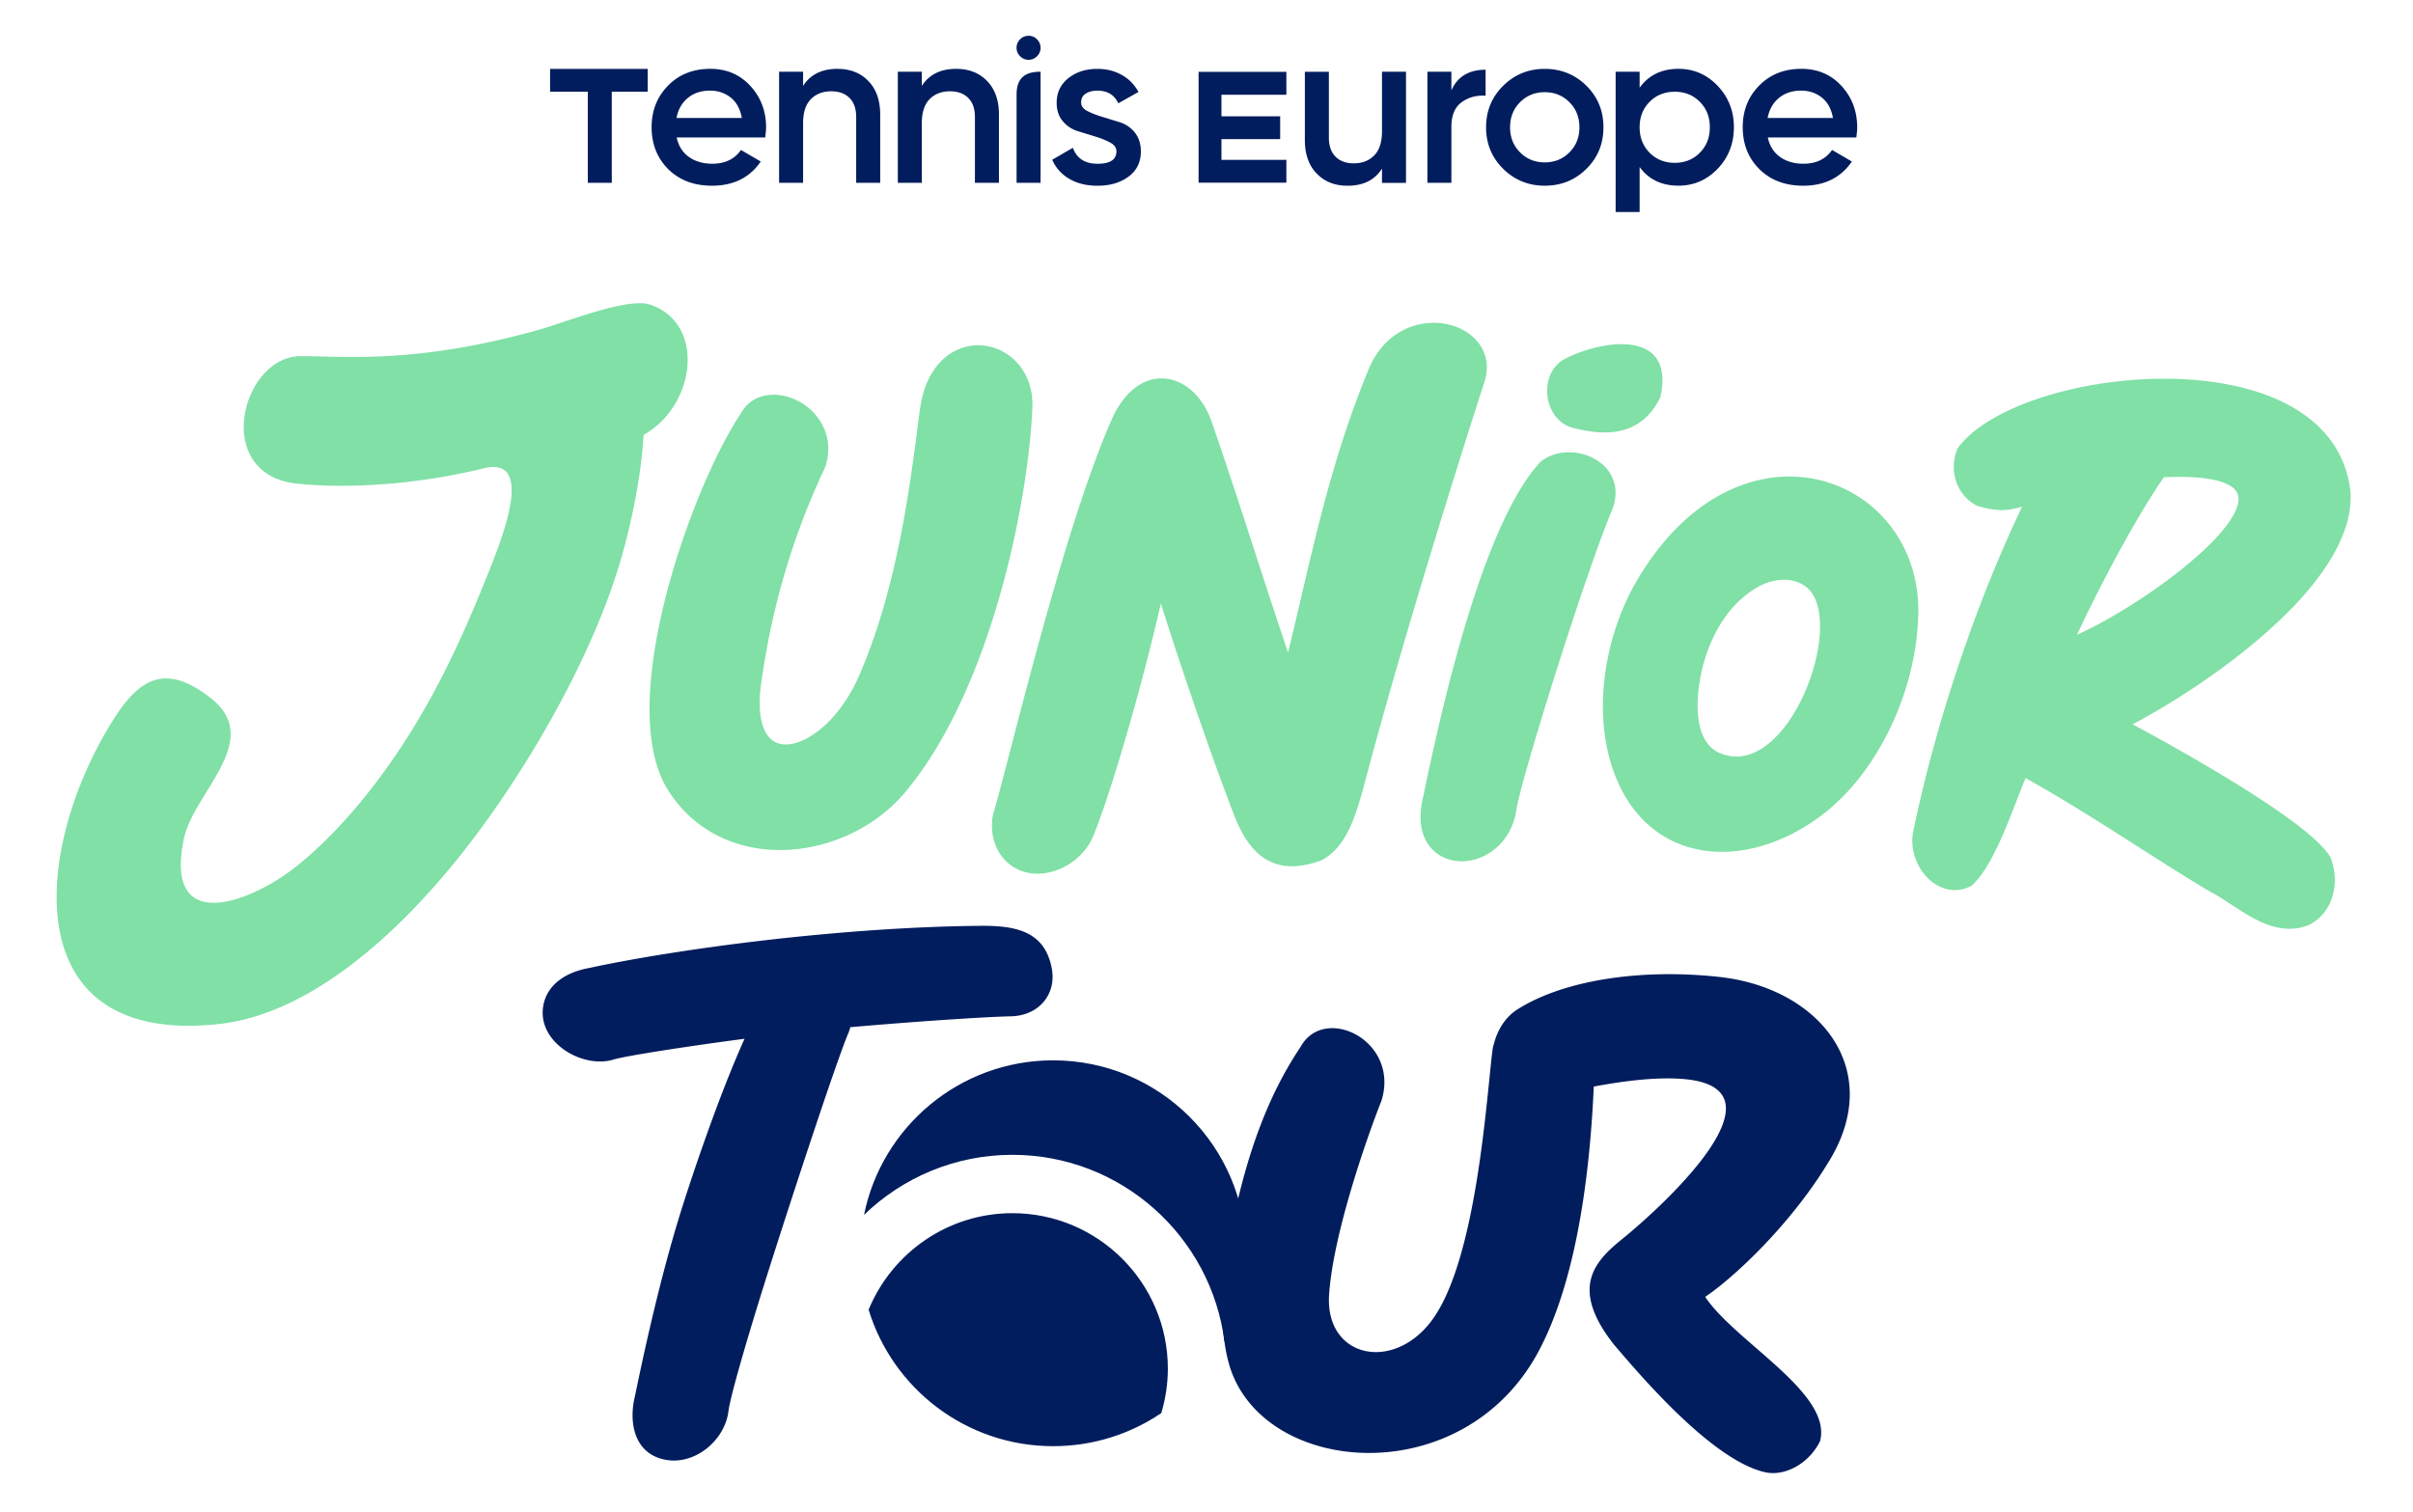 <svg id="Layer_1" data-name="Layer 1" xmlns="http://www.w3.org/2000/svg" viewBox="0 0 809.51 507.34"><defs><style>.cls-2{fill-rule:evenodd;fill:#021d5d}</style></defs><path class="cls-2" d="M217.3 23.11h-32.76v7.67h12.66v30.57h8.04V30.78h12.06v-7.67zm214.25 8.68h-21.78v7.23h19.7v7.67h-19.7v6.95h21.78v7.67H402.1v-37.2h29.45v7.68zm32.08-7.72h8.05v37.29h-8.05v-4.77c-2.43 3.83-6.29 5.74-11.56 5.74-4.28 0-7.73-1.37-10.36-4.1-2.64-2.73-3.96-6.49-3.96-11.26V24.08h8.06v22.07c0 2.79.75 4.93 2.24 6.42 1.48 1.49 3.52 2.24 6.11 2.24 2.84 0 5.12-.88 6.86-2.66 1.74-1.76 2.61-4.46 2.61-8.09V24.08zM593 39.58h21.92c-.54-3.03-1.8-5.32-3.76-6.86-1.97-1.54-4.27-2.31-6.9-2.31-2.98 0-5.47.83-7.46 2.46-1.98 1.64-3.25 3.88-3.8 6.71zm.07 6.56c.6 2.84 1.97 5.01 4.1 6.53 2.14 1.52 4.75 2.27 7.83 2.27 4.28 0 7.48-1.53 9.62-4.62l6.64 3.88c-3.68 5.41-9.13 8.12-16.33 8.12-6.06 0-10.96-1.85-14.69-5.56-3.73-3.7-5.59-8.39-5.59-14.05s1.84-10.23 5.51-13.98c3.68-3.75 8.4-5.63 14.17-5.63 5.47 0 9.95 1.92 13.46 5.74 3.5 3.83 5.26 8.47 5.26 13.94 0 .85-.1 1.96-.3 3.36h-29.68zm-39.66 5.11c2.24 2.26 5.05 3.39 8.43 3.39s6.19-1.13 8.42-3.39c2.24-2.26 3.35-5.1 3.35-8.54s-1.12-6.28-3.35-8.53c-2.23-2.26-5.04-3.39-8.42-3.39s-6.19 1.13-8.43 3.39c-2.24 2.26-3.35 5.11-3.35 8.53s1.11 6.28 3.35 8.54zm9.7-28.15c5.12 0 9.49 1.9 13.12 5.7 3.63 3.8 5.45 8.44 5.45 13.9s-1.82 10.17-5.45 13.94c-3.63 3.78-8 5.67-13.12 5.67-5.67 0-10.01-2.09-13.05-6.26v15.11h-8.05V24.07h8.05v5.37c3.03-4.22 7.38-6.34 13.05-6.34zm-53.15 28.04c2.23 2.24 4.99 3.35 8.27 3.35s6.04-1.11 8.27-3.35c2.24-2.23 3.36-5.04 3.36-8.42s-1.12-6.19-3.36-8.43c-2.24-2.23-4.99-3.35-8.27-3.35s-6.04 1.11-8.27 3.35c-2.24 2.24-3.36 5.04-3.36 8.43s1.12 6.19 3.36 8.42zm8.27 11.18c-5.46 0-10.11-1.89-13.94-5.66-3.83-3.78-5.74-8.43-5.74-13.94s1.91-10.17 5.74-13.94c3.83-3.78 8.48-5.67 13.94-5.67s10.18 1.9 13.98 5.67c3.81 3.77 5.71 8.42 5.71 13.94s-1.9 10.17-5.71 13.94c-3.8 3.77-8.46 5.66-13.98 5.66zm-31.32-31.99c2.04-4.62 5.87-6.93 11.48-6.93v8.72c-3.08-.2-5.77.54-8.05 2.2-2.29 1.67-3.43 4.42-3.43 8.24v18.79h-8.05V24.07h8.05v6.26zM347.9 18.88c-.8.79-1.74 1.19-2.83 1.19s-2.03-.4-2.84-1.19c-.8-.8-1.2-1.74-1.2-2.83s.4-2.04 1.17-2.84c.77-.8 1.73-1.2 2.86-1.2s2.08.4 2.86 1.2c.78.8 1.17 1.75 1.17 2.84s-.4 2.03-1.2 2.83zm-6.86 42.47V31.79c0-6.18 3.45-7.72 8.05-7.72v37.28h-8.05zm-84.03-18.56c0-5.47-1.76-10.12-5.26-13.94-3.51-3.83-8-5.75-13.46-5.75-5.76 0-10.49 1.88-14.17 5.63-3.68 3.75-5.52 8.42-5.52 13.99s1.86 10.35 5.59 14.05c3.73 3.71 8.63 5.55 14.69 5.55 7.21 0 12.65-2.71 16.33-8.12l-6.63-3.88c-2.14 3.09-5.35 4.62-9.62 4.62-3.09 0-5.69-.76-7.84-2.27-2.13-1.52-3.5-3.69-4.1-6.53h29.68c.19-1.39.3-2.51.3-3.35zm-30.05-3.21c.55-2.84 1.81-5.07 3.8-6.71 1.99-1.64 4.47-2.46 7.45-2.46 2.64 0 4.93.76 6.9 2.31 1.96 1.55 3.21 3.83 3.76 6.86h-21.92zm54.01-16.47c4.28 0 7.73 1.36 10.36 4.1 2.64 2.74 3.96 6.48 3.96 11.26v22.89h-8.06V39.29c0-2.79-.74-4.93-2.23-6.41-1.49-1.5-3.53-2.24-6.11-2.24-2.84 0-5.12.88-6.86 2.64-1.74 1.77-2.61 4.46-2.61 8.09v19.98h-8.05V24.07h8.05v4.77c2.43-3.83 6.29-5.74 11.56-5.74zm39.84 0c4.28 0 7.73 1.36 10.37 4.1 2.64 2.74 3.95 6.48 3.95 11.26v22.89h-8.06V39.29c0-2.79-.74-4.93-2.24-6.41-1.49-1.5-3.53-2.24-6.11-2.24-2.84 0-5.12.88-6.86 2.64-1.74 1.77-2.61 4.46-2.61 8.09v19.98h-8.05V24.07h8.05v4.77c2.44-3.83 6.29-5.74 11.56-5.74zm41.88 11.21c0 1.23.68 2.2 2.05 2.91 1.38.71 3.03 1.37 4.97 1.96 1.93.58 3.9 1.19 5.93 1.82 2.02.63 3.71 1.78 5.06 3.45 1.36 1.69 2.04 3.82 2.04 6.38 0 3.58-1.38 6.39-4.13 8.43-2.76 2.04-6.23 3.06-10.4 3.06-3.68 0-6.84-.77-9.47-2.31-2.64-1.54-4.55-3.68-5.74-6.41l6.93-4.02c1.29 3.57 4.05 5.36 8.28 5.36s6.33-1.39 6.33-4.18c0-1.19-.68-2.16-2.05-2.91-1.37-.74-3.02-1.42-4.94-2.01-1.93-.59-3.9-1.21-5.93-1.82a10.64 10.64 0 01-5.08-3.36c-1.37-1.62-2.05-3.67-2.05-6.15 0-3.43 1.3-6.19 3.91-8.27 2.61-2.09 5.86-3.14 9.74-3.14 3.08 0 5.82.69 8.24 2.06 2.4 1.36 4.26 3.27 5.55 5.7l-6.78 3.8c-1.29-2.83-3.63-4.25-7.01-4.25-1.54 0-2.83.33-3.88.99-1.04.66-1.56 1.63-1.56 2.91zM614.08 388.9c18.05-30.52-3.94-57.47-37.45-61.08-26.86-2.9-52.43 1.3-67.56 10.91-4.08 2.59-6.68 6.89-7.86 11.47-.23.7-.41 1.42-.51 2.18-2.01 15.75-5.28 71.03-20.64 91.1-13.08 17.09-35.55 11.96-34.18-8.97 1.3-19.82 12.19-51.52 17.58-65.14 6.24-20.22-19.25-32.48-27.15-18.04-9.69 14.45-17.69 33.29-23.3 61.79-3.24 16.46-4.12 32.38-.75 44.47 10.51 37.64 78.36 43.72 103.92-4.14 11.34-21.23 16.93-53.47 18.5-88.82 10.1-1.88 21.12-3.31 30.27-2.51 36.73 3.21-8.79 44.02-20.72 53.66-9.59 7.74-17.62 16.67-2.67 35.59 7.52 8.7 32.26 38.45 50.48 42.66 6.66 1.54 14.77-2.79 18.53-10.36 4.33-16.12-28.39-33.26-38.52-48.47 9.86-6.62 29.35-24.89 42.02-46.31zm-261.2-63.76c-2.31-12.67-12.08-14.55-23.99-14.45-46.63.41-101.22 7.68-131.16 14.13-8.88 1.63-13.57 6.04-15.08 11.07-3.89 12.95 12.08 22.86 22.91 19.75 3.36-1.14 24.31-4.43 44.22-7.04-9.42 20.83-19.62 51.92-22.81 62.68-6.72 22.63-11.53 45.54-13.99 57.38-2.17 9.04-.04 19.22 10.18 21.2 9.84 1.89 19.73-6.25 21.17-15.88.42-4.57 6.37-25.05 13.31-46.99 6.86-21.71 22.55-69.76 26.93-80.22.29-.7.52-1.38.71-2.06 21.06-1.86 45.23-3.48 53.82-3.65 9.53-.2 15.31-7.52 13.78-15.91z"/><path class="cls-2" d="M410.79 450.28c4.61-8.9 7.26-18.99 7.26-29.71 0-35.76-28.99-64.74-64.74-64.74-31.34 0-57.48 22.28-63.45 51.86 12.91-12.46 30.46-20.15 49.77-20.15 36.51 0 66.72 27.42 71.16 62.75zm-71.16-43.16c28.76 0 52.16 23.4 52.16 52.16 0 5.18-.79 10.19-2.2 14.92-10.35 7.01-22.83 11.11-36.28 11.11-29.17 0-53.81-19.29-61.91-45.8 7.81-18.98 26.48-32.39 48.24-32.39z"/><path d="M696.81 212.99c12.93-5.69 34.55-19.61 46.35-32.17 3.77-4.01 6.48-7.83 7.46-11.07.8-2.64.29-4.89-2.02-6.47-3.54-2.41-10.69-3.65-22.67-3.12-4.96 7.17-10.28 16.26-15.11 25.13-5.88 10.8-11.05 21.28-14.01 27.69zm91.69-48.44c1.1 13.06-7.35 26.83-19.45 39.36-16.18 16.77-38.98 31.48-53.62 39.15 10.01 5.36 28.95 15.88 44.06 25.87 10.61 7.01 19.44 13.85 22.27 18.68l.16.32c1.6 4.18 1.81 8.95.49 13.13-1.24 3.9-3.8 7.31-7.81 9.34l-.2.09c-9.64 3.65-17.98-1.79-25.94-6.99-2.51-1.64-4.98-3.26-7.34-4.47l-.13-.07c-8.49-5.08-16.73-10.35-24.93-15.58-11.96-7.64-23.86-15.23-36.53-22.26-.87 2.08-1.83 4.55-2.86 7.22-3.96 10.23-8.97 23.15-15.02 28.69l-.22.2-.26.14c-2.6 1.31-5.22 1.59-7.68 1.08-2.15-.44-4.15-1.5-5.87-2.96-1.67-1.42-3.09-3.25-4.13-5.31-1.71-3.37-2.42-7.4-1.62-11.29 3.92-18.86 9.44-38.86 16.12-58.43 5.97-17.51 12.88-34.69 20.38-50.42-4.91 1.4-8.4 1.71-15-.29l-.39-.16c-3.37-1.82-5.69-4.82-6.79-8.22-1.12-3.46-1-7.34.54-10.83l.09-.21.16-.21c8.14-10.83 28.97-19.06 51.66-21.92 11.8-1.48 24.15-1.54 35.48.24 11.47 1.8 21.95 5.47 29.86 11.42 7.84 5.89 13.17 13.98 14.5 24.63l.02.09zm-479.89-26.98c1.43-11.11 6.63-17.59 12.72-20.26 2.65-1.16 5.46-1.6 8.19-1.38 2.73.22 5.41 1.09 7.78 2.55 5.46 3.34 9.39 9.75 9.04 18.33-.71 17.48-5.09 46.13-14.24 73.87-6.72 20.37-16.02 40.31-28.35 55.07-3.53 4.23-7.74 7.85-12.38 10.78-8.91 5.64-19.42 8.73-29.72 8.72-10.38 0-20.57-3.15-28.74-9.98-3.28-2.74-6.25-6.09-8.77-10.07-7.76-12.26-7.51-32.52-3.35-53.67 5.57-28.3 18.16-58.45 27.77-72.8 2.35-4.31 6.48-6.25 10.93-6.26 2.43-.01 4.96.56 7.32 1.63 2.34 1.06 4.54 2.62 6.36 4.61 3.92 4.29 6.02 10.5 3.77 17.79l-.11.27c-6.29 13.39-10.85 25.95-14.23 37.88-3.38 11.92-5.59 23.22-7.17 34.11-1.3 8.93-.28 14.81 2.12 18.06 1.23 1.67 2.87 2.62 4.74 2.9 2.03.31 4.38-.11 6.85-1.19 6.79-2.97 14.25-10.68 19.08-21.79 12.69-29.19 17.01-62.93 20.02-86.51l.34-2.68zm248.43-4.33c-5.62 11.69-15.95 13.69-28.42 10.55-10.88-1.85-13.1-18.54-3.52-23.41 11.76-6.11 37.05-10.56 31.94 12.86zm-39.89 21.47c3.26-2.48 7.52-3.32 11.56-2.78 2.7.36 5.32 1.34 7.5 2.84 2.25 1.55 4.05 3.67 5.01 6.27 1.1 2.97 1.1 6.51-.56 10.47-4.35 10.39-12.11 33.27-18.92 54.82-6.89 21.79-12.8 42.12-13.22 46.66l-.04.27c-1.92 8.55-7.89 13.71-14.09 15.26-2.31.58-4.68.66-6.89.23-2.26-.44-4.38-1.41-6.13-2.91-3.96-3.39-6.07-9.43-3.98-18.14 2.44-11.76 7.23-34.51 13.9-56.98 6.72-22.65 15.4-45.03 25.61-55.8l.26-.22zm91.48 45.59c-3.49-6.74-11.96-6.9-18.03-3.77-5.28 2.73-9.61 7.02-12.93 12.16-3.72 5.75-6.19 12.56-7.38 19.44-1.32 7.64-2 21.14 6.96 24.71 21.14 8.42 39.52-36.78 31.37-52.53zm34.86 7.08c-.41 12.35-3.84 25.65-9.7 37.62-5.57 11.39-13.36 21.61-22.83 28.71-6.26 4.69-12.94 8.09-19.59 10.07-8.25 2.46-16.52 2.77-24.01.75-7.56-2.03-14.33-6.43-19.53-13.36-3.13-4.17-5.68-9.26-7.47-15.28-2.92-9.79-3.28-20.57-1.69-31.01 1.69-11.2 5.64-22.09 11.04-31 10.8-17.95 24.15-28.03 37.34-31.98 8.7-2.61 17.34-2.55 25.14-.33a42.392 42.392 0 0120.17 12.71c7.39 8.33 11.76 19.81 11.14 33.1zm-462.87-96.66c-41.2 11.5-64.64 8.8-79.73 8.8-19.9 0-30.14 39.99-.91 42.82 21.82 2.11 45.2-.97 62.23-5.17 15.39-3.8 8.64 17.24 2.93 31.75-9.69 24.62-19.81 46.98-35.35 68.74-8.87 12.42-18.72 23.49-29.26 32.21-15.57 12.88-45.85 24.8-38.83-8.46 3.27-15.52 26.83-32.95 9.19-46.98-16.77-13.34-25.56-5.22-34.42 9.6-25.45 42.56-30.71 107.21 37.31 99.57 30.26-3.4 61.96-30.56 88.11-66.32 18.5-25.3 37.94-59.87 46.63-90.35 3.41-11.94 6.57-27.04 7.39-41 17.71-9.88 20.84-37.62 2.08-43.73-7.55-2.46-28.33 5.99-37.37 8.52zm278.51 13.25c4.21-10.19 12.18-14.86 19.83-15.55 2.9-.26 5.77.05 8.36.85 2.64.81 5.02 2.14 6.91 3.88 3.89 3.57 5.76 8.82 3.76 15.01-7.31 22.67-15.48 48.88-23.1 74.43-6.57 22.03-12.68 43.44-17.4 61.43l-.56 2c-2.26 8.04-5.55 18.72-13.72 22.72-8.54 3.15-14.74 2.27-19.47-1.01-4.58-3.18-7.58-8.59-9.92-14.7-4.16-10.82-9.26-25.11-14.04-39.11-3.84-11.25-7.5-22.37-10.33-31.42-2.49 10.98-6.06 24.88-9.85 38.31-4.28 15.15-8.88 29.79-12.57 39.1-2.26 5.96-7.31 10.32-12.81 12.21-12.67 4.4-23.44-5.21-21.12-18.64 1.29-4.21 3.41-12.37 6.11-22.76 8-30.77 21.1-81.16 33.69-109.82 2.3-5.23 5.2-8.86 8.34-11.09 2.98-2.11 6.17-2.99 9.29-2.79 3.09.2 6.09 1.46 8.71 3.59 3.04 2.49 5.59 6.18 7.2 10.8 4.98 14.32 9.98 29.72 14.87 44.76 3.72 11.47 7.39 22.74 10.81 32.86 1.5-6.17 2.92-12.23 4.31-18.19 6.09-26.05 11.76-50.27 22.7-76.86z" fill="#80e0a6" fill-rule="evenodd"/></svg>